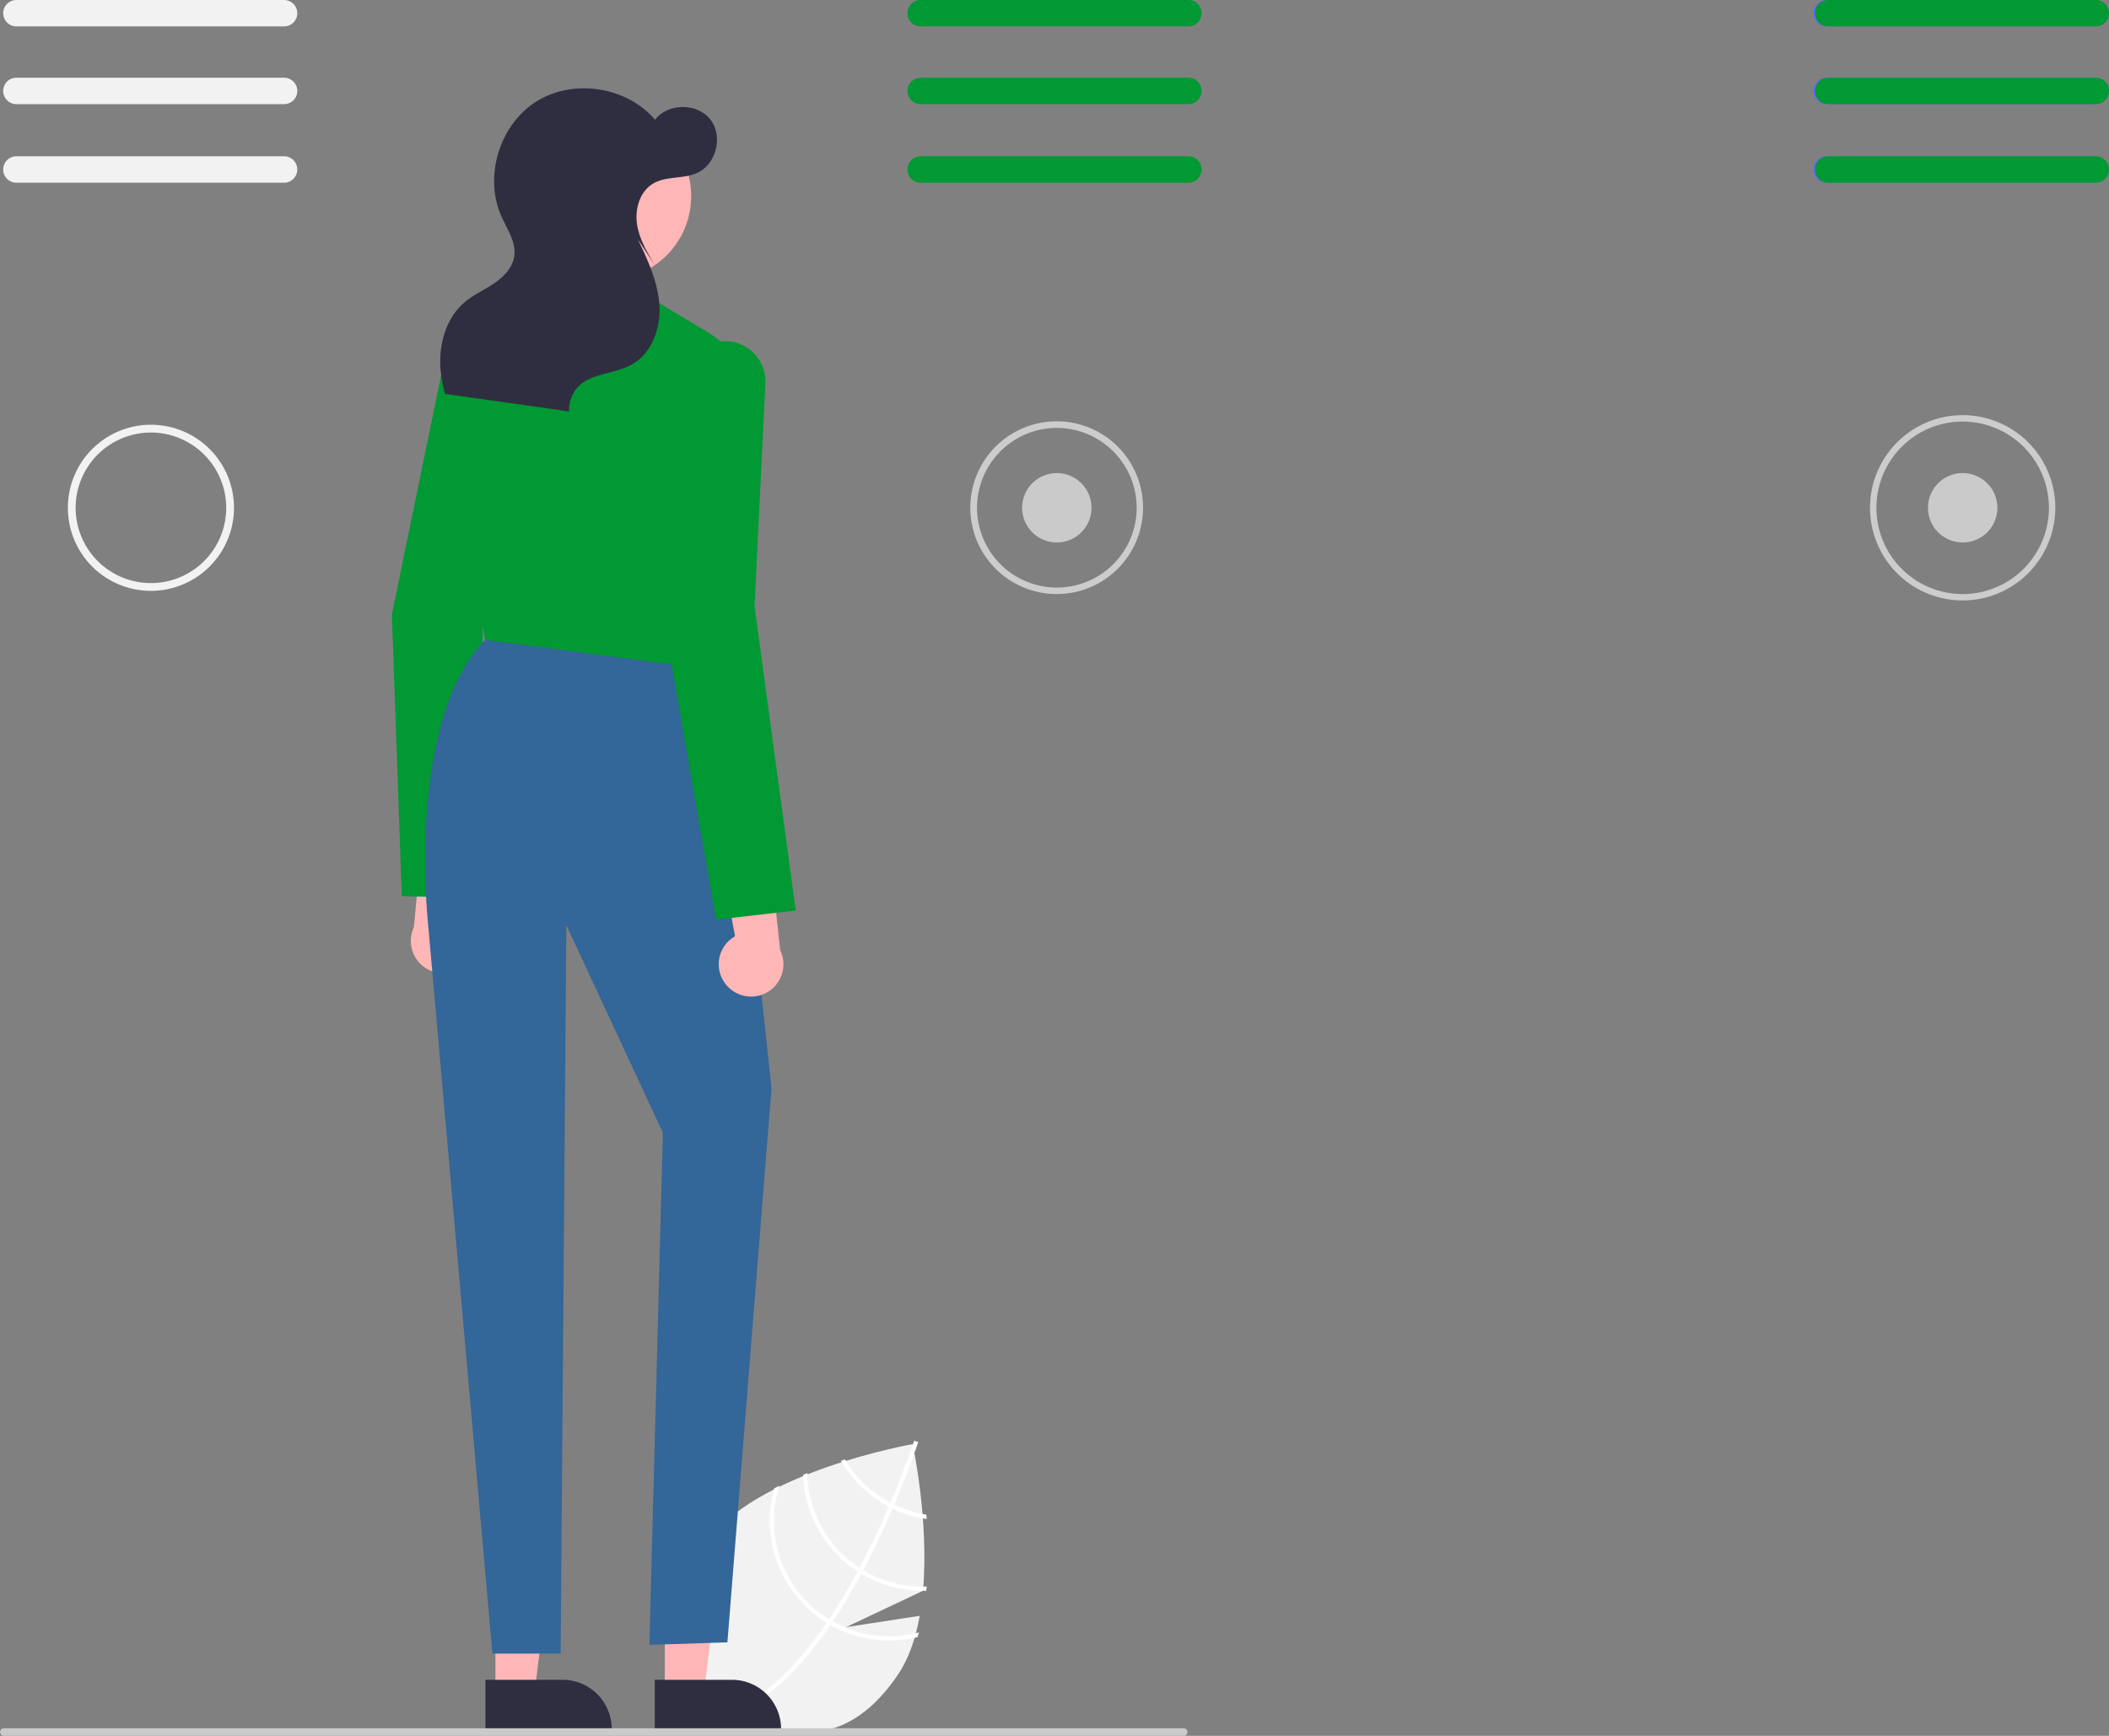 <?xml version="1.0" encoding="UTF-8" standalone="no"?>
<svg
   width="660.04"
   height="543.3"
   viewBox="0 0 660.04 543.3"
   role="img"
   artist="Katerina Limpitsouni"
   source="https://undraw.co/"
   version="1.1"
   id="svg17"
   sodipodi:docname="whychooseus.svg"
   inkscape:version="1.4 (e7c3feb1, 2024-10-09)"
   xmlns:inkscape="http://www.inkscape.org/namespaces/inkscape"
   xmlns:sodipodi="http://sodipodi.sourceforge.net/DTD/sodipodi-0.dtd"
   xmlns="http://www.w3.org/2000/svg"
   xmlns:svg="http://www.w3.org/2000/svg">
  <rect x="0" y="0" width="660.04" height="543.3" fill="#808080" stroke="none"/>
  <defs
     id="defs17" />
  <sodipodi:namedview
     id="namedview17"
     pagecolor="#ffffff"
     bordercolor="#666666"
     borderopacity="1.0"
     inkscape:showpageshadow="2"
     inkscape:pageopacity="0.0"
     inkscape:pagecheckerboard="0"
     inkscape:deskcolor="#d1d1d1"
     inkscape:zoom="0.72303677"
     inkscape:cx="323.63499"
     inkscape:cy="271.77041"
     inkscape:window-width="1440"
     inkscape:window-height="872"
     inkscape:window-x="0"
     inkscape:window-y="28"
     inkscape:window-maximized="0"
     inkscape:current-layer="svg17" />
  <path
     d="M557.818,684.08,534.786,687.615l24.06-11.372c1.951-22.143-3.234-45.898-3.234-45.898s-49.693,8.641-64.995,31.405-7.112,39.809,9.582,51.031c16.694,11.221,35.569,12.37,50.871-10.394C554.476,697.32,556.589,690.938,557.818,684.08Z"
     transform="translate(-269.98 -178.35)"
     fill="#f2f2f2"
     id="path1" />
  <path
     d="M530.65,685.864l-.754,1.122c-8.834,12.998-17.874,21.696-27.007,25.96-.132.064-.266.12-.398.184l-.285-.619-.267-.599c9.99-4.519,19.036-14.318,26.744-25.653.252-.363.508-.731.752-1.107,3.221-4.827,6.201-9.897,8.91-14.947.213-.389.424-.787.636-1.186,3.541-6.684,6.607-13.285,9.125-19.117.18-.411.354-.827.524-1.236,4.22-9.889,6.783-17.385,7.338-19.052.071-.202.107-.315.116-.341l.629.205.009-.002.634.208c-.009.026-.128.406-.368,1.099-.884,2.599-3.354,9.609-7.132,18.505-.172.4-.347.816-.526,1.227-2.038,4.735-4.425,9.954-7.129,15.297q-1.016,2.015-2.048,3.946c-.206.402-.417.8-.63,1.189Q535.131,679.138,530.65,685.864Z"
     transform="translate(-269.98 -178.35)"
     fill="#fff"
     id="path2" />
  <path
     d="M549.857,649.289c-.406-.2-.817-.404-1.227-.623a36.929,36.929,0,0,1-3.241-1.945,35.918,35.918,0,0,1-10.931-11.573c-.431.138-.862.275-1.303.415a37.248,37.248,0,0,0,11.487,12.27,38.204,38.204,0,0,0,3.464,2.07c.404.215.815.419,1.225.614a36.934,36.934,0,0,0,10.663,3.273q-.05-.699-.095-1.37A35.795,35.795,0,0,1,549.857,649.289Z"
     transform="translate(-269.98 -178.35)"
     fill="#fff"
     id="path3" />
  <path
     d="M540.153,669.76q-.597-.353-1.172-.74c-.12-.073-.243-.155-.359-.233a36.108,36.108,0,0,1-15.96-29.382c-.442.178-.885.357-1.326.544A37.449,37.449,0,0,0,537.875,669.897c.156.105.311.209.47.308.393.256.783.502,1.178.743a37.251,37.251,0,0,0,20.353,5.294c.043-.447.085-.894.122-1.345A35.86,35.86,0,0,1,540.153,669.76Z"
     transform="translate(-269.98 -178.35)"
     fill="#fff"
     id="path4" />
  <path
     d="M530.65,685.864c-.411-.228-.815-.467-1.215-.712-.428-.263-.852-.532-1.268-.812a36.206,36.206,0,0,1-14.275-40.983c-.552.282-1.101.558-1.642.848A37.532,37.532,0,0,0,527.42,685.451c.417.28.837.555,1.263.809.402.254.806.493,1.213.727a37.422,37.422,0,0,0,27.222,3.774c.16-.489.299-.985.442-1.485A36.089,36.089,0,0,1,530.65,685.864Z"
     transform="translate(-269.98 -178.35)"
     fill="#fff"
     id="path5" />
  <path
     id="b378a409-d352-4bc8-8df5-72c04014c528-724"
     data-name="Path 682"
     d="M317.216,363.281a25.995,25.995,0,1,1,25.995-25.996h0A26.025,26.025,0,0,1,317.216,363.281Zm0-49.558a23.562,23.562,0,1,0,23.562,23.562h0a23.59,23.59,0,0,0-23.562-23.56Z"
     transform="translate(-269.98 -178.35)"
     fill="#f2f2f2" />
  <path
     d="M600.717,364.277a27.033,27.033,0,1,1,19.075-7.912A27.021,27.021,0,0,1,600.717,364.277ZM600.716,312.287a24.979,24.979,0,1,0,25,24.999A25.023,25.023,0,0,0,600.716,312.287Z"
     transform="translate(-269.98 -178.35)"
     fill="#ccc"
     id="path6" />
  <path
     id="eaf0a386-106a-4b50-bbfe-53e3b7aaa4b9-725"
     data-name="Path 682"
     d="M600.719,326.417a10.858,10.858,0,1,0,10.867,10.867A10.866,10.866,0,0,0,600.719,326.417Z"
     transform="translate(-269.98 -178.35)"
     fill="#cacaca" />
  <path
     id="f8cfee77-1129-4225-b1d2-3db262cea721-726"
     data-name="Path 682"
     d="M884.221,326.421a10.858,10.858,0,1,0,10.867,10.867A10.866,10.866,0,0,0,884.221,326.421Z"
     transform="translate(-269.98 -178.35)"
     fill="#cacaca" />
  <path
     id="aa555a1b-e556-4d4d-94e2-268c2a3db786-727"
     data-name="Path 680"
     d="M841.618,178.35a4.13,4.13,0,0,0,0,8.26H925.394a4.13,4.13,0,0,0,0-8.26Z"
     transform="translate(-269.98 -178.35)"
     fill="#6c63ff" />
  <path
     id="a3a07e36-e50f-4b72-9ce2-373f87af9ffe-728"
     data-name="Path 681"
     d="M841.618,202.682a4.13,4.13,0,0,0,0,8.26H925.394a4.13,4.13,0,0,0,0-8.26Z"
     transform="translate(-269.98 -178.35)"
     fill="#6c63ff" />
  <path
     id="b19e454f-549d-47de-9809-ad624ec5b949-729"
     data-name="Path 681"
     d="M841.618,227.271a4.13,4.13,0,0,0,0,8.26H925.394a4.13,4.13,0,0,0,0-8.26Z"
     transform="translate(-269.98 -178.35)"
     fill="#6c63ff" />
  <path
     d="M416.574,479.136a10.056,10.056,0,0,0-2.985-15.128l5.987-35.23-16.996,7.481-3.079,32.308a10.11,10.11,0,0,0,17.073,10.568Z"
     transform="translate(-269.98 -178.35)"
     fill="#ffb6b6"
     id="path7" />
  <path
     d="M395.73,458.831l-3.099-88.104-.002-.06,16.636-80.865a12.671,12.671,0,0,1,11.319-10.022A12.604,12.604,0,0,1,433.998,294.671L421.086,363.312l-.274,96.087Z"
     transform="translate(-269.98 -178.35)"
     fill="#e4e4e4"
     id="path8"
     style="fill:#009933;fill-opacity:1" />
  <polygon
     points="208.047 529.757 220.306 529.756 226.139 482.468 208.044 482.469 208.047 529.757"
     fill="#ffb6b6"
     id="polygon8" />
  <path
     d="M474.899,704.104l24.144-.001h.001a15.387,15.387,0,0,1,15.386,15.386v.5l-39.531.001Z"
     transform="translate(-269.98 -178.35)"
     fill="#2f2e41"
     id="path9" />
  <polygon
     points="155.047 529.757 167.306 529.756 173.139 482.468 155.044 482.469 155.047 529.757"
     fill="#ffb6b6"
     id="polygon9" />
  <path
     d="M421.899,704.104l24.144-.001h.001a15.387,15.387,0,0,1,15.386,15.386v.5l-39.531.001Z"
     transform="translate(-269.98 -178.35)"
     fill="#2f2e41"
     id="path10" />
  <path
     d="M492.709,378.177l4.679,10.034L511.442,518.891,497.635,692.371l-24.41.802L477.442,532.891l-30.22-64.979L445.442,695.891H424.092L403.918,467.115s-6.956-63.652,18.284-88.938Z"
     transform="translate(-269.98 -178.35)"
     fill="#2f2e41"
     id="path11"
     style="fill:#336699;fill-opacity:1" />
  <path
     d="M422.137,378.672l-.369-.048-12.293-76.619a21.979,21.979,0,0,1,13.123-23.75l12.707-5.404,39.719-.354,15.767,9.408a36.12,36.12,0,0,1,17.321,35.683l-9.238,71.184Z"
     transform="translate(-269.98 -178.35)"
     fill="#e4e4e4"
     id="path12"
     style="fill:#009933;fill-opacity:1" />
  <path
     d="M497.228,486.557a10.056,10.056,0,0,1,2.782-15.166l-6.458-35.147,17.095,7.253,3.512,32.264a10.11,10.11,0,0,1-16.931,10.796Z"
     transform="translate(-269.98 -178.35)"
     fill="#ffb6b6"
     id="path13" />
  <path
     d="M478.95,379.351l-.01-.059,5.408-82.381a12.672,12.672,0,0,1,9.84-11.478h0a12.605,12.605,0,0,1,15.326,12.915l-3.393,69.763,12.884,95.22-24.924,2.871Z"
     transform="translate(-269.98 -178.35)"
     fill="#e4e4e4"
     id="path14"
     style="fill:#009933;fill-opacity:1" />
  <circle
     cx="190.087"
     cy="61.385"
     r="26.228"
     fill="#ffb6b6"
     id="circle14" />
  <path
     d="M415.354,272.978c2.787-2.371,6.199-3.871,9.232-5.917,3.034-2.047,5.84-4.933,6.344-8.558.605-4.352-2.19-8.336-3.988-12.346-5.592-12.473-.694-28.706,10.865-36.004,11.559-7.298,28.32-4.741,37.177,5.671,4.061-5.283,13.237-5.309,17.327-.049s1.804,14.147-4.317,16.781c-4.297,1.849-9.532.866-13.57,3.227-4.215,2.465-5.808,7.999-5.059,12.824s3.367,9.126,5.93,13.282l-5.661-8.606c3.093,6.548,6.24,13.293,6.71,20.519.471,7.226-2.349,15.147-8.68,18.662-5.55,3.081-13.174,2.598-17.234,7.478a11.033,11.033,0,0,0-2.348,7.216c-6.117-.943-12.253-1.771-18.381-2.637q-10.222-1.444-20.445-2.889a42.256,42.256,0,0,1-1.31-6.674C407.074,286.958,409.223,278.194,415.354,272.978Z"
     transform="translate(-269.98 -178.35)"
     fill="#2f2e41"
     id="path15" />
  <path
     id="af6132d7-3197-44cc-9af2-6abab932cbd2-730"
     data-name="Path 680"
     d="M558.114,178.35a4.13,4.13,0,0,0,0,8.26h83.776a4.13,4.13,0,0,0,0-8.26Z"
     transform="translate(-269.98 -178.35)"
     fill="#6c63ff"
     style="fill:#009933;fill-opacity:1" />
  <path
     id="f68869de-5685-49d7-9d26-cf370d102e2e-731"
     data-name="Path 681"
     d="M558.114,202.682a4.13,4.13,0,0,0,0,8.26h83.776a4.13,4.13,0,0,0,0-8.26Z"
     transform="translate(-269.98 -178.35)"
     fill="#6c63ff"
     style="fill:#009933;fill-opacity:1" />
  <path
     id="b025d6d3-8b66-469d-ad7c-6ebfa91ed46d-732"
     data-name="Path 681"
     d="M558.114,227.271a4.13,4.13,0,0,0,0,8.26h83.776a4.13,4.13,0,0,0,0-8.26Z"
     transform="translate(-269.98 -178.35)"
     fill="#6c63ff"
     style="fill:#009933;fill-opacity:1" />
  <path
     id="b9def71e-ddd4-4c35-bcb2-21590e713d1b-733"
     data-name="Path 680"
     d="M275.114,178.35a4.13,4.13,0,0,0,0,8.26h83.776a4.13,4.13,0,0,0,0-8.26Z"
     transform="translate(-269.98 -178.35)"
     fill="#f2f2f2" />
  <path
     id="f1172eca-5787-475f-9d55-c603006fea48-734"
     data-name="Path 681"
     d="M275.114,202.682a4.13,4.13,0,0,0,0,8.26h83.776a4.13,4.13,0,0,0,0-8.26Z"
     transform="translate(-269.98 -178.35)"
     fill="#f2f2f2" />
  <path
     id="e397f236-7fcd-485a-ac75-06bd6e05da59-735"
     data-name="Path 681"
     d="M275.114,227.271a4.13,4.13,0,0,0,0,8.26h83.776a4.13,4.13,0,0,0,0-8.26Z"
     transform="translate(-269.98 -178.35)"
     fill="#f2f2f2" />
  <path
     id="ed8c2be5-7bf0-4420-a5cd-4927e344f762-736"
     data-name="Path 680"
     d="M842.114,178.35a4.13,4.13,0,0,0,0,8.26h83.776a4.13,4.13,0,0,0,0-8.26Z"
     transform="translate(-269.98 -178.35)"
     fill="#6c63ff"
     style="fill:#009933;fill-opacity:1" />
  <path
     id="b618e516-c702-4fef-a5ee-c6190b0c4fe9-737"
     data-name="Path 681"
     d="M842.114,202.682a4.13,4.13,0,0,0,0,8.26h83.776a4.13,4.13,0,0,0,0-8.26Z"
     transform="translate(-269.98 -178.35)"
     fill="#6c63ff"
     style="fill:#009933;fill-opacity:1" />
  <path
     id="ff12c586-9c34-44df-9822-41eb07546e2b-738"
     data-name="Path 681"
     d="M842.114,227.271a4.13,4.13,0,0,0,0,8.26h83.776a4.13,4.13,0,0,0,0-8.26Z"
     transform="translate(-269.98 -178.35)"
     fill="#6c63ff"
     style="fill:#009933;fill-opacity:1" />
  <path
     d="M640.465,721.65h-369.294a1.191,1.191,0,0,1,0-2.381h369.294a1.191,1.191,0,0,1,0,2.381Z"
     transform="translate(-269.98 -178.35)"
     fill="#cacaca"
     id="path16" />
  <path
     d="M884.223,366.281a28.995,28.995,0,1,1,28.995-28.995A29.028,29.028,0,0,1,884.223,366.281Zm0-55.99a26.995,26.995,0,1,0,26.995,26.995A27.025,27.025,0,0,0,884.223,310.291Z"
     transform="translate(-269.98 -178.35)"
     fill="#ccc"
     id="path17" />
</svg>
